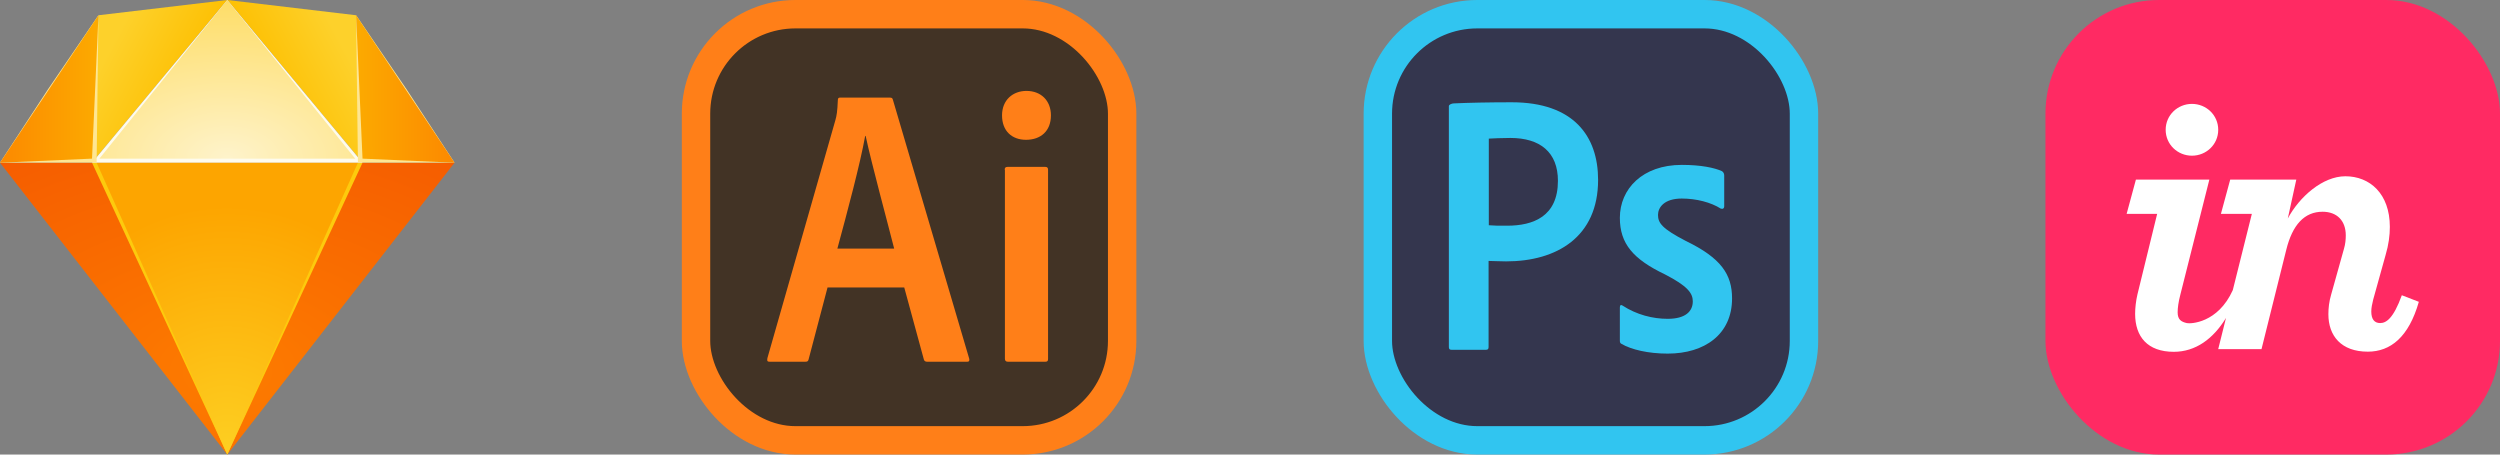 <?xml version="1.0" encoding="utf-8"?>
<svg xmlns="http://www.w3.org/2000/svg" fill="none" height="100%" overflow="visible" preserveAspectRatio="none" style="display: block;" viewBox="0 0 264 48" width="100%">
<rect x="0" y="0" width="264" height="48" fill="#808080" stroke="none"/>
<g id="Group 43">
<g id="Group 44">
<path clip-rule="evenodd" d="M24 48L-1.43051e-06 17.181L48 17.181L24 48Z" fill="url(#paint0_radial_0_16531)" fill-rule="evenodd" id="Polygon Copy"/>
<path clip-rule="evenodd" d="M24 48L9.717 17.181L38.284 17.181L24 48Z" fill="#FDCA0D" fill-rule="evenodd" id="Polygon Copy 2"/>
<path clip-rule="evenodd" d="M24.001 48L10.203 17.181L37.798 17.181L24.001 48Z" fill="url(#paint1_radial_0_16531)" fill-rule="evenodd" id="Polygon Copy 3"/>
<path clip-rule="evenodd" d="M10.397 1.611L9.717 17.181L24 0L10.397 1.611Z" fill="url(#paint2_linear_0_16531)" fill-rule="evenodd" id="Polygon Copy 4"/>
<path clip-rule="evenodd" d="M37.603 1.611L38.283 17.181L24 0L37.603 1.611Z" fill="url(#paint3_linear_0_16531)" fill-rule="evenodd" id="Polygon Copy 5"/>
<path clip-rule="evenodd" d="M24 0L9.717 17.181L38.284 17.181L24 0Z" fill="#FEFBED" fill-rule="evenodd" id="Polygon Copy 6"/>
<path clip-rule="evenodd" d="M24 4.39209e-05L10.494 16.752L37.507 16.752L24 4.39209e-05Z" fill="url(#paint4_radial_0_16531)" fill-rule="evenodd" id="Polygon Copy 7"/>
<path clip-rule="evenodd" d="M10.397 1.611L5.053 9.45L0 17.181L10.203 17.181L10.397 1.611Z" fill="#FEE693" fill-rule="evenodd" id="Polygon Copy 8"/>
<path clip-rule="evenodd" d="M10.397 1.611L0 17.181L9.717 16.752L10.397 1.611Z" fill="url(#paint5_linear_0_16531)" fill-rule="evenodd" id="Polygon Copy 9"/>
<path clip-rule="evenodd" d="M37.603 1.611L42.947 9.45L48 17.181L37.797 17.181L37.603 1.611Z" fill="#FEE693" fill-rule="evenodd" id="Polygon Copy 10"/>
<path clip-rule="evenodd" d="M37.603 1.611L48 17.181L38.283 16.752L37.603 1.611Z" fill="url(#paint6_linear_0_16531)" fill-rule="evenodd" id="Polygon Copy 11"/>
</g>
<rect fill="#423325" height="45" id="Form Copy" rx="10.5" stroke="#FF7F18" stroke-width="3" width="45" x="73.5" y="1.5"/>
<path clip-rule="evenodd" d="M87.389 30.355L85.389 37.947C85.338 38.15 85.263 38.2 85.01 38.2H81.289C81.036 38.2 80.985 38.124 81.036 37.821L88.224 12.663C88.35 12.207 88.426 11.802 88.477 10.562C88.477 10.385 88.553 10.309 88.679 10.309H93.995C94.172 10.309 94.248 10.36 94.298 10.562L102.347 37.871C102.397 38.074 102.347 38.2 102.144 38.2H97.943C97.74 38.2 97.614 38.15 97.563 37.973L95.488 30.355H87.389V30.355ZM94.425 26.254C93.716 23.445 92.046 17.32 91.413 14.358H91.362C90.831 17.32 89.489 22.331 88.426 26.254H94.425V26.254Z" fill="#FF7F18" fill-rule="evenodd" id="Combined Shape Copy"/>
<path clip-rule="evenodd" d="M105.815 12.182C105.815 10.562 106.954 9.6 108.397 9.6C109.941 9.6 110.978 10.638 110.978 12.182C110.978 13.852 109.89 14.763 108.346 14.763C106.878 14.764 105.815 13.852 105.815 12.182Z" fill="#FF7F18" fill-rule="evenodd" id="Path Copy"/>
<path clip-rule="evenodd" d="M106.094 17.927C106.094 17.725 106.17 17.623 106.398 17.623H110.371C110.574 17.623 110.675 17.7 110.675 17.927V37.897C110.675 38.099 110.624 38.201 110.371 38.201H106.448C106.195 38.201 106.119 38.074 106.119 37.872V17.927H106.094Z" fill="#FF7F18" fill-rule="evenodd" id="Path Copy 2"/>
<rect fill="#34364E" height="45" id="Form Copy 2" rx="10.5" stroke="#31C5F0" stroke-width="3" width="45" x="145.5" y="1.5"/>
<path clip-rule="evenodd" d="M177.598 20.966C175.726 20.966 175.086 21.914 175.086 22.696C175.086 23.549 175.512 24.142 178.024 25.445C181.745 27.246 182.906 28.976 182.906 31.512C182.906 35.303 180.015 37.341 176.105 37.341C174.043 37.341 172.266 36.915 171.247 36.322C171.081 36.251 171.057 36.133 171.057 35.943V32.459C171.057 32.222 171.176 32.151 171.342 32.27C172.835 33.242 174.541 33.668 176.105 33.668C177.977 33.668 178.759 32.886 178.759 31.82C178.759 30.967 178.214 30.208 175.82 28.976C172.455 27.365 171.057 25.73 171.057 23.004C171.057 19.947 173.451 17.412 177.598 17.412C179.636 17.412 181.058 17.72 181.84 18.075C182.029 18.194 182.077 18.383 182.077 18.549V21.796C182.077 21.985 181.958 22.104 181.721 22.032C180.678 21.369 179.138 20.966 177.598 20.966V20.966Z" fill="#31C5F0" fill-rule="evenodd" id="Path Copy 3"/>
<path clip-rule="evenodd" d="M157.218 23.786C157.763 23.834 158.19 23.834 159.138 23.834C161.91 23.834 164.517 22.862 164.517 19.094C164.517 16.085 162.645 14.568 159.493 14.568C158.545 14.568 157.645 14.616 157.218 14.639V23.786ZM153 11.203C153 11.037 153.332 10.918 153.521 10.918C155.038 10.847 157.289 10.8 159.635 10.8C166.2 10.8 168.759 14.402 168.759 18.999C168.759 25.018 164.398 27.602 159.043 27.602C158.142 27.602 157.834 27.554 157.194 27.554V36.654C157.194 36.843 157.123 36.938 156.91 36.938H153.284C153.095 36.938 153 36.867 153 36.654V11.203H153Z" fill="#31C5F0" fill-rule="evenodd" id="Combined Shape Copy 2"/>
<rect fill="#FF2A63" height="48" id="Form Copy 3" rx="12" width="48" x="216"/>
<path d="M247.673 18.614C250.245 18.614 252.367 20.446 252.367 23.957C252.367 24.854 252.245 25.831 251.918 26.933L250.612 31.627C250.49 32.117 250.408 32.525 250.408 32.892C250.408 33.708 250.735 34.116 251.347 34.116C251.959 34.116 252.735 33.666 253.633 31.177L255.429 31.871C254.368 35.586 252.449 37.136 250.04 37.136C247.224 37.136 245.877 35.463 245.877 33.176C245.877 32.524 245.958 31.829 246.162 31.135L247.51 26.319C247.673 25.788 247.714 25.299 247.714 24.849C247.714 23.299 246.775 22.36 245.265 22.36C243.346 22.36 242.08 23.737 241.427 26.39L238.815 36.869H234.243L235.064 33.576C233.72 35.783 231.854 37.151 229.552 37.151C226.776 37.151 225.469 35.552 225.469 33.143C225.469 32.532 225.551 31.782 225.714 31.088L227.796 22.584H224.572L225.551 18.969H233.307L230.245 31.114C230.041 31.89 229.959 32.534 229.959 32.982C229.959 33.759 230.342 33.986 230.94 34.121C231.304 34.202 234.204 34.145 235.784 30.634L237.795 22.584H234.529L235.509 18.969H242.489L241.591 23.073C242.815 20.787 245.265 18.614 247.673 18.614ZM231.47 10.971C232.98 10.971 234.245 12.155 234.245 13.706C234.245 15.257 232.98 16.441 231.47 16.441C229.96 16.441 228.695 15.257 228.695 13.706C228.695 12.155 229.96 10.971 231.47 10.971Z" fill="white" id="icon copy"/>
</g>
<defs>
<radialGradient cx="0" cy="0" gradientTransform="translate(24 39.28) rotate(-90) scale(35.606 55.456)" gradientUnits="userSpaceOnUse" id="paint0_radial_0_16531" r="1">
<stop stop-color="#FD7C00"/>
<stop offset="1" stop-color="#F35300"/>
</radialGradient>
<radialGradient cx="0" cy="0" gradientTransform="translate(24.001 47.23) rotate(-90) scale(25.526 22.856)" gradientUnits="userSpaceOnUse" id="paint1_radial_0_16531" r="1">
<stop stop-color="#FDCE21"/>
<stop offset="1" stop-color="#FDA500"/>
</radialGradient>
<linearGradient gradientUnits="userSpaceOnUse" id="paint2_linear_0_16531" x1="10.4" x2="18.05" y1="7.408" y2="11.486">
<stop stop-color="#FDD12B"/>
<stop offset="1" stop-color="#FDC003"/>
</linearGradient>
<linearGradient gradientUnits="userSpaceOnUse" id="paint3_linear_0_16531" x1="37.6" x2="29.95" y1="7.408" y2="11.486">
<stop stop-color="#FDD12B"/>
<stop offset="1" stop-color="#FDC003"/>
</linearGradient>
<radialGradient cx="0" cy="0" gradientTransform="translate(24 16.752) rotate(-90) scale(16.752 27.012)" gradientUnits="userSpaceOnUse" id="paint4_radial_0_16531" r="1">
<stop stop-color="#FEF3CB"/>
<stop offset="1" stop-color="#FEDD67"/>
</radialGradient>
<linearGradient gradientUnits="userSpaceOnUse" id="paint5_linear_0_16531" x1="0" x2="10.397" y1="17.181" y2="17.181">
<stop stop-color="#FC8900"/>
<stop offset="1" stop-color="#FCAA00"/>
</linearGradient>
<linearGradient gradientUnits="userSpaceOnUse" id="paint6_linear_0_16531" x1="48" x2="37.603" y1="17.181" y2="17.181">
<stop stop-color="#FC8900"/>
<stop offset="1" stop-color="#FCAA00"/>
</linearGradient>
</defs>
</svg>